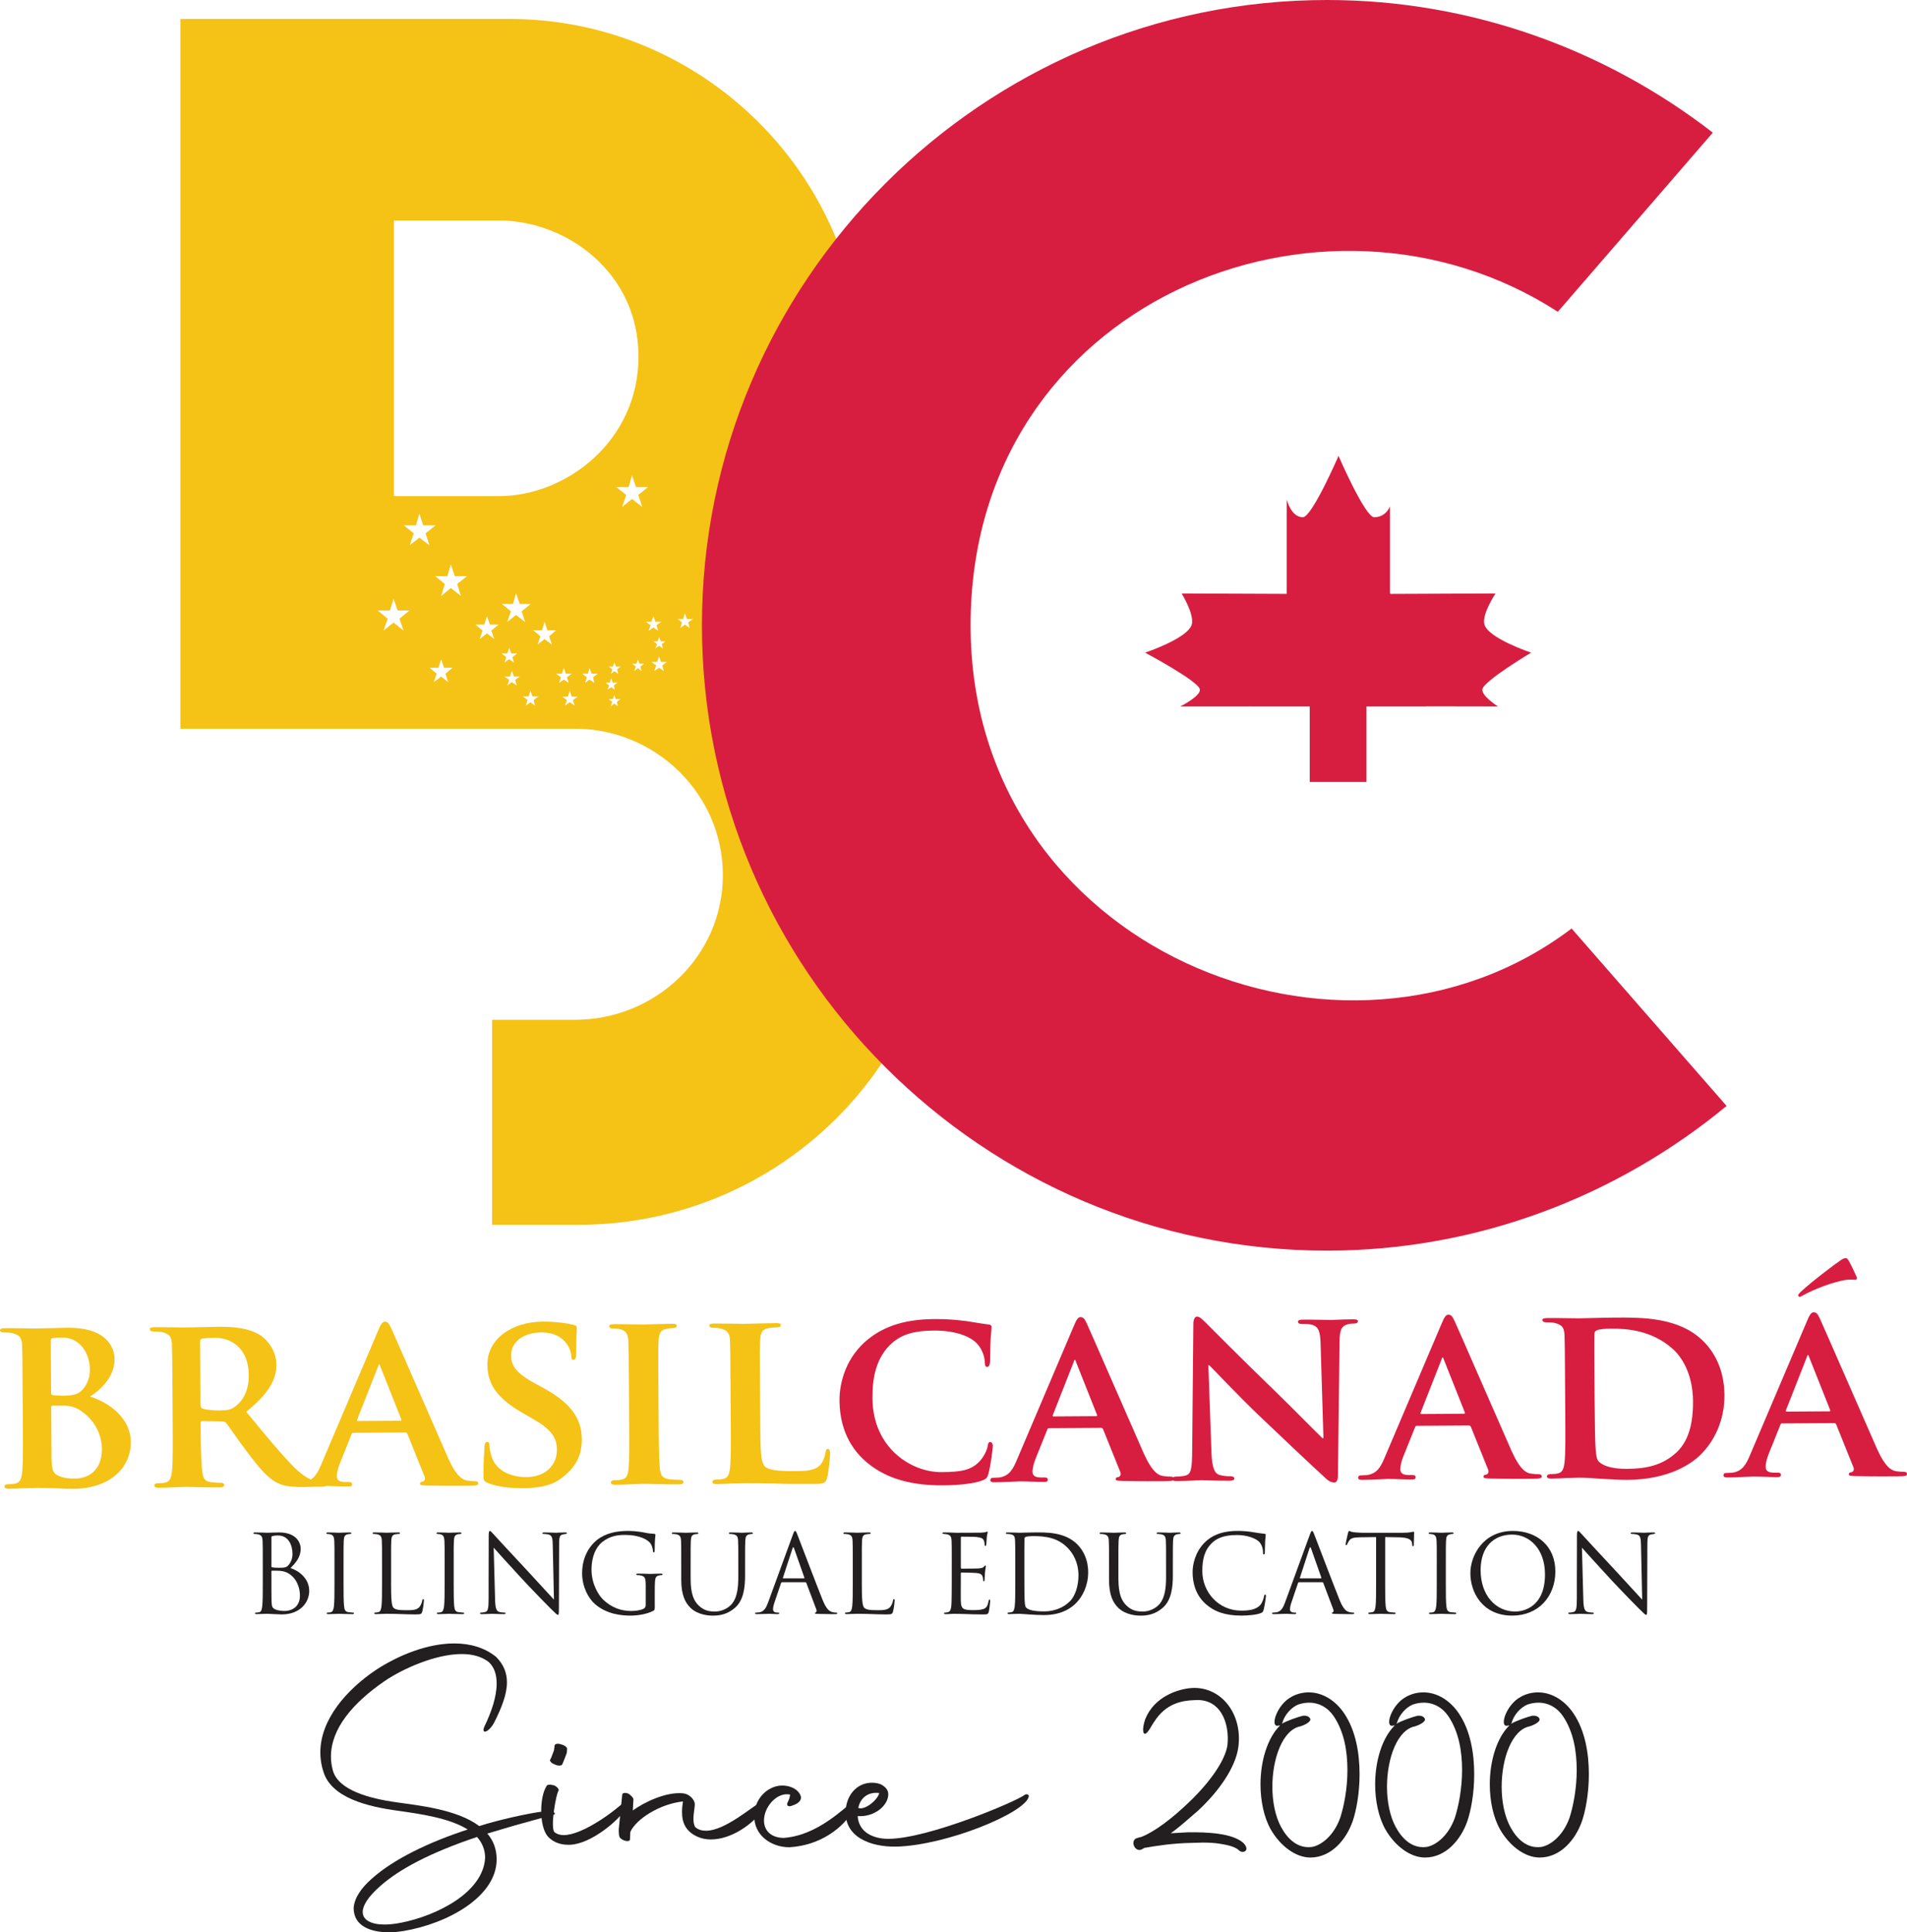 <svg xmlns="http://www.w3.org/2000/svg" id="Camada_2" data-name="Camada 2" viewBox="0 0 1758.55 1781.36"><defs><style>      .cls-1 {        fill: #231f20;      }      .cls-1, .cls-2, .cls-3 {        stroke-width: 0px;      }      .cls-2 {        fill: #f5c216;      }      .cls-3 {        fill: #d71e41;      }    </style></defs><g id="Layer_1" data-name="Layer 1"><g><g><g><g><path class="cls-2" d="M738.07,525.65c36.53-52.41,57.17-114.34,57.17-182.63,0-179.45-146.1-325.55-325.55-325.55H166.37v654.28h363.67c74.64,0,136.57,60.34,136.57,134.98s-61.93,133.4-136.57,133.4h-76.23v188.98h79.4c185.8,0,336.66-149.28,336.66-336.67,0-107.99-50.82-204.86-131.81-266.79ZM611.23,597.75l-3.46-2.4-3.46,2.4,1.61-3.86-3.34-2.64h3.88l1.32-4.14,1.61,4.14h4.11l-3.18,2.64.92,3.86ZM372.11,581.28l-9.18-7.33-9.18,7.33,3.72-10.92-9.18-7.59h11.29l3.35-10.75,3.73,10.75h10.91l-9.18,7.59,3.72,10.92ZM386.74,495.65l-8.92,7.04,3.72-11.03-9.18-7.32h11.17l3.2-10.76,3.57,10.76h11.32l-9.18,7.32,3.57,11.03-9.29-7.04ZM413.33,628.87l-6.53-5.18-6.78,5.18,2.67-7.82-6.54-5.46h8.12l2.53-7.86,2.67,7.86h7.86l-6.55,5.46,2.55,7.82ZM425.15,549.49l-9.44-7.45-8.91,7.45,3.45-11.05-8.91-7.3h11.18l3.19-10.9,3.71,10.9h11.18l-9.03,7.3,3.57,11.05ZM455.74,589.12l-6.63-5.2-6.8,5.2,2.66-7.84-6.51-5.45h8.09l2.55-7.86,2.64,7.86h8.12l-6.77,5.45,2.64,7.84ZM484.22,573.42l-8.38-6.51-8.1,6.51,3.43-9.86-8.35-6.78h10.23l2.8-9.97,3.46,9.97h10.12l-8.39,6.78,3.2,9.86ZM467.74,602.43l1.85-5.19,1.87,5.19h5.43l-4.37,3.45,1.46,4.89-4.4-3.05-4.4,3.05,1.72-4.89-4.37-3.45h5.19ZM476.62,631.95l-4.63-3.09-4.25,3.09,1.85-5.18-4.4-3.09h5.19l1.61-5.3,1.99,5.3h5.45l-4.4,3.09,1.59,5.18ZM493.4,650.51l-4.25-3.08-4.25,3.08,1.6-5.19-4.27-3.34h5.18l1.74-5.19,1.88,5.19h5.56l-4.51,3.34,1.32,5.19ZM502.16,589.12l-6.51,5.18,2.67-7.71-6.65-5.57h8.12l2.38-7.86,2.67,7.86h7.98l-6.41,5.57,2.57,7.71-6.81-5.18ZM512.81,621.04h5.31l1.87-5.19,1.73,5.19h5.46l-4.39,3.32,1.6,5.2-4.4-3.06-4.52,3.06,1.84-5.2-4.51-3.32ZM528.24,645.5l1.73,4.93-4.52-3.06-4.51,3.06,1.86-4.93-4.38-3.32h5.16l1.87-5.33,1.73,5.33h5.57l-4.51,3.32ZM548.17,629.56l-4.51-3.06-4.11,3.06,1.59-5.2-4.25-3.32h5.19l1.58-5.19,1.87,5.19h5.72l-4.4,3.32,1.32,5.2ZM460.16,457.36h-96.87v-254.09h96.87c61.93,0,128.63,47.64,128.63,125.46s-66.7,128.63-128.63,128.63ZM558.44,629.28h3.85l1.36-4.14,1.31,4.14h4.4l-3.34,2.67.94,3.83-3.31-2.25-3.46,2.25,1.57-3.83-3.32-2.67ZM569.88,651.22l-3.34-2.64-3.47,2.64,1.62-4.11-3.46-2.67h3.98l1.33-3.88,1.19,3.88h4.52l-3.46,2.67,1.08,4.11ZM569.09,617.06l1.05,4.26-3.6-2.67-3.18,2.67,1.33-4.26-3.46-2.55h3.98l1.33-3.84,1.47,3.84h4.25l-3.17,2.55ZM573.73,467.3l3.72-11.03-9.18-7.19h11.44l3.07-11.02,3.72,11.02h11.02l-8.91,7.19,3.61,11.03-9.44-7.3-9.06,7.3ZM591.55,618.64l-3.31-2.67-3.46,2.67,1.58-4.14-3.46-2.64h4l1.35-3.99,1.46,3.99h4.26l-3.46,2.64,1.06,4.14ZM595.42,573.15h5.31l1.84-5.19,1.74,5.19h5.6l-4.51,3.19,1.58,5.2-4.4-3.09-4.51,3.09,1.87-5.2-4.51-3.19ZM612.16,618.64l-4.39-3.05-4.52,3.05,1.89-5.2-4.4-3.2h5.19l1.85-5.19,1.73,5.19h5.6l-4.4,3.2,1.46,5.2ZM635.98,578.98l-4.4-3.16-4.25,3.16,1.57-5.3-4.1-3.04h5.19l1.58-5.2,1.87,5.2h5.72l-4.55,3.04,1.36,5.3Z"></path><path class="cls-3" d="M1436.56,287.44c-215.98-139.75-541.52-9.53-541.52,289.03s344.61,438.3,554.23,279.5l142.92,163.57c-100.04,82.58-228.68,133.4-368.42,133.4-317.62,0-576.47-258.85-576.47-576.46S906.15,0,1223.76,0c133.39,0,257.26,46.05,355.72,122.28l-142.93,165.16Z"></path></g><g><path class="cls-2" d="M20.85,1280.95c-.2-29.7-.23-35.23-.5-41.44-.5-6.68-2.36-8.73-8.82-10.53-1.61-.45-5.07-.66-8.06-.64-2.07.01-3.46-.67-3.47-2.05s1.6-1.85,4.59-1.87c10.59-.07,23.49.31,27.4.28,10.13-.07,23.48-.61,30.39-.66,36.61-.24,43.18,18.6,43.25,28.96.1,15.2-11.11,27.02-22.57,34.46,16.61,5.19,37.43,19.09,37.58,42.12.14,20.96-16.3,42.71-53.6,42.95-2.3.02-9.21-.17-16.12-.59-6.91-.18-14.05-.37-17.27-.35-2.3.02-6.68.28-11.51.31-4.83.26-9.9.52-14.04.55-2.53.02-3.92-.67-3.93-2.05,0-.92.68-2.08,3.21-2.1,2.99-.02,5.3-.26,7.13-.73,4.14-.95,5.26-4.64,5.92-10.4.87-8.3.76-23.72.65-41.68l-.23-34.54ZM47.12,1284c.01,1.61.7,1.84,1.4,2.07,1.84.45,4.84.66,9.45.63,6.68-.04,12.43-.77,15.86-3.56,5.27-4.18,9.14-11.35,9.08-20.78-.09-13.12-8.02-29.42-25.52-29.31-2.76.02-6.68.04-8.75.52-1.38.24-1.84,1.16-1.82,3.24l.31,47.2ZM47.5,1341.57c.08,12.89.8,16.8,7.27,19.29,5.31,2.04,9.92,2.24,14.52,2.21,10.82-.07,24.83-6.15,24.69-27.79-.06-8.98-4.08-24.38-19.34-34.64-4.16-2.97-9.71-5-17.53-4.95l-8.75.06c-.69,0-1.15.24-1.14,1.39l.29,44.44Z"></path><path class="cls-2" d="M159.01,1280.04c-.2-29.7-.23-35.23-.5-41.44-.5-6.68-2.36-8.73-8.82-10.53-1.61-.45-5.07-.66-8.06-.64-2.07.01-3.46-.67-3.47-2.05,0-1.38,1.6-1.85,4.59-1.87,10.59-.07,23.49.31,27.63.28,6.91-.05,25.33-.63,31.54-.67,12.89-.08,27.64.97,38.51,8.04,5.78,3.88,14.37,13.72,14.45,26.84.1,14.51-8.11,27.46-27.81,43.47,18.1,21.99,32.5,39.62,44.78,51.75,11.36,11.21,18.5,12.08,21.73,12.75,2.08.45,3.23.44,4.84.43,1.61-.01,2.54,1.14,2.54,2.06.01,1.61-1.37,2.08-3.9,2.1l-19.34.13c-11.28.07-16.82-1.04-22.13-3.77-8.78-4.32-16.44-13.48-27.82-28.6-8.13-10.54-16.73-23.61-19.29-26.58-1.16-1.14-2.31-1.37-3.69-1.36l-18.19-.34c-.92,0-1.61.47-1.6,1.62l.02,2.76c.12,18.19.45,33.39,1.43,41.67.73,5.75,1.67,9.43,7.9,10.31,3,.44,7.37.64,9.91.62,1.61-.01,2.54,1.14,2.55,2.06,0,1.38-1.6,2.08-4.13,2.1-11.74.08-28.56-.5-31.55-.48-3.91.03-16.8.8-24.86.86-2.53.02-3.92-.67-3.93-2.05,0-.92.68-2.08,3.21-2.1,2.99-.02,5.3-.26,7.13-.73,4.14-.95,5.26-4.64,5.92-10.4.87-8.3.76-23.72.65-41.68l-.23-34.54ZM184.9,1295.07c.01,2.08.48,2.76,1.86,3.44,4.38,1.36,10.37,1.78,15.44,1.74,8.06-.05,10.82-.76,14.25-3.32,6.19-4.42,13.04-12.98,12.93-29.1-.18-27.63-19.11-34.65-31.08-34.57-5.06.03-9.9.3-11.97.77-1.38.47-1.83,1.16-1.82,2.78l.38,58.25Z"></path><path class="cls-2" d="M326,1320.85c-1.15,0-1.38.24-1.83,1.4l-10.65,26.55c-2.04,4.85-2.93,9.69-2.91,11.99.02,3.46,1.88,5.51,8.09,5.47l2.99-.02c2.53-.02,3,.9,3.01,2.06.01,1.61-1.14,2.08-3.21,2.09-6.68.04-16.12-.59-22.57-.54-2.07.01-12.89.78-23.48.85-2.53.02-3.69-.44-3.7-2.05,0-1.15.68-2.08,2.29-2.09,1.84-.01,4.14-.25,5.98-.27,9.2-1.44,12.62-7.45,16.69-17.38l52.15-122.61c2.27-5.54,3.86-7.85,5.94-7.86,2.99-.02,3.93,1.81,6.03,6.17,4.91,10.79,39.27,89.78,52.36,119.4,7.95,17.68,13.72,20.17,17.41,20.84,3,.44,5.3.65,7.6.64,1.84-.01,2.77.67,2.78,2.06.01,1.61-1.14,2.08-8.74,2.13-7.14.05-21.87.14-38.92-.2-3.69-.21-5.99-.19-6-1.57,0-1.15.45-1.85,2.52-2.09,1.38-.24,2.75-2.09,1.81-4.39l-15.92-39.5c-.47-1.15-1.16-1.38-2.08-1.37l-47.66.31ZM369.22,1309.75c.92,0,1.15-.47.91-1.16l-19.43-48.92c-.23-.69-.47-1.84-.93-1.83-.69,0-.91,1.15-1.14,1.85l-19.25,48.94c-.46.92,0,1.38.7,1.37l39.14-.26Z"></path><path class="cls-2" d="M449.73,1367.01c-3.23-1.36-3.93-2.27-3.96-6.65-.07-10.59.77-22.8.98-26.03-.02-2.99.89-5.07,2.5-5.08,1.84-.01,2.08,1.83,2.09,3.21.02,2.53.74,6.67,1.91,10.12,4.47,14.48,19.7,19.21,32.36,19.13,17.5-.12,28.02-11.24,27.93-25.05-.06-8.52-2.18-17.03-20.21-27.5l-11.79-6.83c-24.04-13.89-31.95-26.96-32.07-44.23-.16-23.95,22.77-39.53,50.86-39.71,13.12-.09,23.5,1.69,28.8,3.03,1.84.45,2.77,1.13,2.78,2.52.02,2.53-.64,8.06-.54,23.49.03,4.15-.88,6.22-2.49,6.24-1.38,0-2.08-1.14-2.09-3.44-.01-1.84-.97-7.82-5.38-12.86-3.02-3.66-9.5-9.15-22.62-9.06-14.51.1-27.58,7.78-27.49,21.14.06,8.75,3.33,15.63,21.58,25.64l8.32,4.55c26.81,14.56,35.19,29.47,35.31,47.2.1,14.5-5.35,26.29-20.02,36.74-9.62,6.97-22.97,8.21-33.79,8.28-11.74.08-24.18-.99-32.96-4.85Z"></path><path class="cls-2" d="M579.94,1277.27c-.2-29.7-.23-35.23-.5-41.44-.5-6.68-2.59-8.96-6.97-10.32-2.31-.68-4.84-.89-7.37-.87-2.07.01-3.23-.44-3.24-2.28,0-1.15,1.6-1.62,4.83-1.64,7.6-.05,21.42.32,27.17.28,5.07-.03,18.19-.58,26.02-.63,2.53-.02,4.15.43,4.16,1.58.01,1.84-1.14,2.31-3.21,2.32-2.07.01-3.68.25-5.98.73-5.52.96-7.11,3.73-7.53,10.64-.42,6.22-.38,11.75-.19,41.45l.23,34.54c.12,18.88.23,34.54,1.2,42.82.72,5.29,2.13,8.28,8.12,9.16,2.77.44,7.37.64,10.37.62,2.3-.02,3.23,1.13,3.24,2.05,0,1.38-1.6,2.08-3.9,2.1-13.35.09-27.18-.51-32.7-.48-4.6.03-18.41.81-26.47.87-2.53.02-3.92-.67-3.93-2.05,0-.92.68-2.08,3.21-2.1,2.99-.02,5.3-.26,7.13-.73,4.14-.95,5.27-3.72,5.92-9.48.87-8.06.76-23.72.64-42.6l-.23-34.54Z"></path><path class="cls-2" d="M701.05,1311.02c.17,25.1.25,37.53,4.65,41.18,3.48,2.97,11.31,4.07,26.97,3.97,10.83-.07,18.65-.35,23.68-5.68,2.51-2.55,4.55-8.09,4.99-11.78.22-1.84.67-3,2.28-3.01,1.38,0,1.86,2.06,1.87,4.36.02,2.3-1.27,16.82-2.85,22.59-1.35,4.38-2.27,5.31-12.86,5.38-14.51.1-26.25-.06-36.39-.45-10.13-.16-18.65-.34-26.94-.28-2.3.02-6.68.28-11.51.31-4.83.26-9.9.52-14.05.55-2.53.02-3.92-.67-3.92-2.05,0-.92.67-2.08,3.21-2.1,2.99-.02,5.29-.26,7.13-.73,4.14-.95,5.26-4.64,5.92-10.4.87-8.3.76-23.72.65-41.68l-.23-34.54c-.2-29.7-.23-35.23-.5-41.44-.5-6.68-2.36-8.73-8.82-10.53-1.61-.45-4.15-.66-6.68-.65-2.3.02-3.46-.67-3.46-2.05s1.36-1.85,4.36-1.87c9.44-.06,22.34.31,27.86.28,4.84-.03,21.41-.6,29.24-.65,3-.02,4.38.43,4.39,1.82s-1.14,2.08-3.66,2.1c-2.3.02-5.53.26-7.83.74-5.52.96-7.11,3.73-7.53,10.64-.42,6.22-.39,11.75-.19,41.45l.23,34.54Z"></path><path class="cls-3" d="M799.86,1348.59c-20.15-16.68-25.59-38.75-25.71-57.63-.09-13.36,4.14-36.41,23.36-53.81,14.66-12.99,33.94-20.95,64.1-21.15,12.67-.08,20.27.79,29.49,1.88,7.61,1.1,14.29,2.44,20.29,3.09,2.3.22,3,1.13,3.01,2.28.01,1.61-.43,3.92-.85,10.83-.42,6.45-.35,17.28-.55,21.19-.21,2.76-.89,4.85-2.73,4.86-1.61.01-2.08-1.6-2.1-4.13-.27-6.21-2.85-13.11-7.95-18.14-6.95-6.63-20.57-11.38-39.22-11.26-17.73.12-28.99,3.41-38.15,11.3-14.88,13-18.44,31.9-18.32,51.01.31,46.51,36.37,68.38,63.54,68.2,17.96-.12,27.86-1.56,35.85-10.6,3.43-3.93,6.16-9.48,6.82-13.17.44-2.99.89-3.92,2.51-3.93,1.38,0,2.31,1.82,2.32,3.44.02,2.3-2.17,19.36-4.2,26.05-.9,3.46-1.82,4.39-5.26,5.79-8.04,3.28-23.46,4.53-36.58,4.62-27.63.18-51.15-5.42-69.67-20.73Z"></path><path class="cls-3" d="M967.52,1316.63c-1.15,0-1.38.24-1.83,1.4l-10.65,26.55c-2.04,4.85-2.93,9.69-2.91,11.99.02,3.46,1.88,5.51,8.09,5.47l3-.02c2.53-.02,3,.9,3,2.06.01,1.61-1.14,2.08-3.21,2.09-6.68.04-16.12-.59-22.57-.54-2.08.01-12.89.78-23.49.85-2.53.02-3.69-.44-3.7-2.05,0-1.15.68-2.08,2.29-2.09,1.84-.01,4.15-.25,5.98-.27,9.2-1.44,12.62-7.45,16.69-17.38l52.15-122.61c2.27-5.54,3.86-7.85,5.94-7.86,3-.02,3.93,1.81,6.03,6.17,4.91,10.79,39.28,89.77,52.37,119.4,7.95,17.68,13.72,20.17,17.41,20.84,2.99.44,5.3.65,7.6.64,1.84-.01,2.77.67,2.78,2.06.01,1.61-1.14,2.08-8.74,2.13-7.14.05-21.87.14-38.92-.2-3.68-.21-5.98-.19-5.99-1.57,0-1.15.44-1.85,2.52-2.09,1.38-.24,2.75-2.09,1.82-4.39l-15.92-39.5c-.47-1.15-1.16-1.38-2.08-1.37l-47.66.31ZM1010.74,1305.53c.92,0,1.15-.47.91-1.16l-19.43-48.92c-.23-.69-.47-1.84-.93-1.83-.69,0-.92,1.15-1.14,1.85l-19.25,48.94c-.45.92,0,1.38.7,1.37l39.14-.26Z"></path><path class="cls-3" d="M1117.11,1338.45c.56,15.19,3.12,19.78,7.05,21.14,3.46,1.13,7.37,1.33,10.6,1.31,2.3-.02,3.46.9,3.47,2.05.01,1.61-1.83,2.08-4.59,2.1-13.12.09-22.57-.54-26.25-.52-1.84.01-11.51.77-21.87.84-2.76.02-4.61-.2-4.62-2.04,0-1.15,1.37-2.09,3.21-2.1,2.76-.02,6.44-.27,9.2-.98,5.29-1.41,5.94-6.72,6.06-23.76l1.08-116.06c-.03-3.92,1.34-6.69,3.41-6.7,2.54-.02,5.32,2.96,8.79,6.39,2.55,2.51,33.15,33.4,62.81,61.99,13.91,13.49,41.02,40.95,44.04,43.69h.92s-2.64-87.03-2.64-87.03c-.31-11.97-2.17-15.41-7.02-17.22-3-1.13-7.84-1.1-10.6-1.08-2.53.02-3.23-.9-3.24-2.05-.01-1.61,2.06-1.86,5.05-1.88,10.59-.07,21.41.32,25.79.29,2.3-.02,9.9-.52,19.8-.59,2.76-.02,4.61.2,4.62,1.81,0,1.15-1.14,2.08-3.44,2.09-2.07.01-3.68.02-6.21.73-5.52,1.65-7.1,5.11-7.26,16.16l-1.49,123.43c.03,4.37-1.57,6.23-3.18,6.24-3.46.02-6.23-2.04-8.32-4.09-12.74-11.66-38.23-35.67-59.54-56.02-22.25-21.04-43.82-44.61-47.75-48.04h-.69s2.83,79.89,2.83,79.89Z"></path><path class="cls-3" d="M1306.7,1314.4c-1.15,0-1.38.24-1.83,1.4l-10.65,26.55c-2.04,4.85-2.93,9.69-2.91,11.99.02,3.46,1.88,5.51,8.09,5.47l3-.02c2.53-.02,3,.9,3,2.06.01,1.61-1.14,2.08-3.21,2.09-6.68.04-16.12-.59-22.57-.54-2.07.01-12.89.78-23.48.85-2.53.02-3.69-.44-3.7-2.05,0-1.15.68-2.08,2.29-2.09,1.84-.01,4.14-.25,5.98-.27,9.2-1.44,12.62-7.45,16.69-17.38l52.15-122.61c2.27-5.54,3.86-7.85,5.94-7.86,3-.02,3.93,1.81,6.03,6.17,4.91,10.79,39.27,89.78,52.37,119.4,7.94,17.68,13.72,20.17,17.41,20.84,3,.44,5.3.65,7.6.64,1.84-.01,2.77.67,2.78,2.06.01,1.61-1.14,2.08-8.74,2.13-7.14.05-21.87.14-38.92-.2-3.68-.21-5.99-.19-6-1.57,0-1.15.45-1.85,2.52-2.09,1.38-.24,2.75-2.09,1.81-4.39l-15.92-39.5c-.47-1.15-1.16-1.38-2.08-1.37l-47.66.31ZM1349.91,1303.3c.92,0,1.15-.47.91-1.16l-19.43-48.92c-.23-.69-.47-1.84-.93-1.83-.69,0-.91,1.15-1.14,1.85l-19.25,48.94c-.45.92,0,1.38.7,1.37l39.14-.26Z"></path><path class="cls-3" d="M1443.2,1271.6c-.2-29.7-.23-35.23-.5-41.44-.5-6.68-2.36-8.73-8.82-10.53-1.61-.45-5.07-.66-8.07-.64-2.07.01-3.46-.67-3.46-2.05s1.6-1.85,4.59-1.87c10.59-.07,23.49.31,29.25.27,6.21-.04,20.72-.6,32.92-.68,25.33-.17,59.41-.39,81.66,21.8,10.2,10.07,19.29,26.36,19.44,49.61.16,24.64-10.3,43.36-21.74,54.72-9.15,9.27-30.47,23.23-67.78,23.47-7.37.05-16.12-.59-24.19-.99-8.06-.64-15.43-1.05-20.5-1.02-2.3.02-6.68.28-11.51.31-4.83.26-9.9.52-14.04.55-2.54.02-3.92-.67-3.93-2.05,0-.92.68-2.08,3.21-2.1,3-.02,5.29-.26,7.13-.73,4.14-.95,5.26-4.64,5.92-10.4.87-8.3.76-23.72.65-41.68l-.23-34.54ZM1470.51,1293.07c.14,20.72.47,35.69.72,39.6.26,4.83.76,11.74,2.39,13.8,2.56,3.67,10.65,7.76,26.53,7.65,18.42-.12,31.98-3.43,44.12-13.64,13.05-10.91,17.08-28.43,16.95-48.7-.16-24.87-10.17-40.92-19.2-48.69-18.76-16.45-40.88-18.38-56.76-18.28-4.15.03-10.82.54-12.43,1.47-1.83.7-2.52,1.63-2.51,3.93-.19,6.68-.08,22.8.02,38.22l.16,24.64Z"></path><path class="cls-3" d="M1643.57,1312.19c-1.15,0-1.38.24-1.83,1.4l-10.65,26.55c-2.04,4.85-2.93,9.69-2.91,11.99.02,3.46,1.88,5.51,8.09,5.47l3-.02c2.53-.02,3,.9,3,2.06.01,1.61-1.14,2.08-3.21,2.09-6.68.04-16.12-.59-22.57-.54-2.07.01-12.89.78-23.48.85-2.53.02-3.69-.44-3.7-2.05,0-1.15.68-2.08,2.29-2.09,1.84-.01,4.14-.25,5.98-.27,9.2-1.44,12.62-7.45,16.69-17.38l52.15-122.61c2.27-5.54,3.86-7.85,5.94-7.86,3-.02,3.93,1.81,6.03,6.17,4.91,10.79,39.27,89.78,52.37,119.4,7.94,17.68,13.72,20.17,17.41,20.84,3,.44,5.3.65,7.6.64,1.84-.01,2.77.67,2.78,2.06.01,1.61-1.14,2.08-8.74,2.13-7.14.05-21.87.14-38.92-.2-3.68-.21-5.99-.19-6-1.57,0-1.15.45-1.85,2.52-2.09,1.38-.24,2.75-2.09,1.81-4.39l-15.92-39.5c-.47-1.15-1.16-1.38-2.08-1.37l-47.66.31ZM1686.79,1301.08c.92,0,1.15-.47.91-1.16l-19.43-48.92c-.23-.69-.47-1.84-.93-1.83-.69,0-.91,1.15-1.14,1.85l-19.25,48.94c-.45.92,0,1.38.7,1.37l39.14-.26ZM1711.76,1176.35c1.4,2.75.02,3.45-1.13,3.46s-3.23-.44-7.83.05c-12.65,1.69-30.79,9.18-39.28,13.84-1.83.94-3.44,1.87-3.9,1.87-.46,0-1.38-.45-1.39-1.37s.91-1.85,2.05-3c9.15-8.81,33.21-26.93,36.88-29.26,2.29-1.63,3.9-2.1,4.59-2.1,1.61-.01,2.08.68,3.24,2.74,1.86,3.21,3.97,7.57,6.77,13.77Z"></path></g><path class="cls-3" d="M1367,635.34c1.52-7.78,44.91-33.67,44.91-33.67,0,0-40.02-13.35-43.12-26.25-2.28-9.49,10.3-28.31,10.3-28.31l-96.87.42c0-.14.01-.28.02-.42h-.49v-80.27s-3.49,9.97-14.51,9.97c-8.47,0-32.91-56.55-32.91-56.55,0,0-24.45,56.55-32.91,56.55-11.02,0-14.86-16.37-14.86-16.37,0,0-.03,6.82-.05,16.85v69.82c0,.13,0,.26,0,.39l-96.86-.39s11.7,18.82,9.42,28.31c-3.1,12.9-43.12,26.25-43.12,26.25,0,0,48.95,26.02,50.48,33.79,1.26,6.12-18.06,15.82-18.06,15.82h63.36c.43-.04.86-.08,1.29-.12,0,.04.01.08.02.12h54.75v69.59h52.31v-69.59h54.75s.01-.08.02-.12c26.92.11,62.96.12,66.28.12h.25s-15.62-9.82-14.37-15.94Z"></path></g><g><path class="cls-1" d="M242.32,1441.6c0-15.54,0-18.33-.2-21.51-.2-3.39-1-4.98-4.28-5.68-.8-.2-2.49-.3-2.89-.3-.9,0-1.29-.2-1.29-.6,0-.6.5-.8,1.59-.8,4.48,0,10.76.3,11.25.3,2.39,0,6.27-.3,10.86-.3,16.33,0,19.92,9.96,19.92,14.94,0,8.17-4.68,13.05-9.36,17.93,7.37,2.29,17.23,9.36,17.23,21.01,0,10.66-8.37,21.71-25.4,21.71-1.09,0-4.28-.2-7.17-.3-2.89-.2-5.68-.3-6.08-.3-3.19,0-6.27.3-9.76.3-1.1,0-1.59-.2-1.59-.7,0-.3.2-.7,1.49-.7.8,0,1.49-.1,2.39-.3,1.99-.4,2.39-2.69,2.79-5.58.5-4.18.5-12.05.5-21.61v-17.53ZM250.29,1443.79c0,.7.2.9.7,1.1.6.1,2.39.4,6.08.4,5.58,0,6.97-.2,9.06-2.59,2.09-2.39,3.59-5.98,3.59-10.06,0-8.27-3.68-17.13-13.45-17.13-1.1,0-3.19.1-4.78.5-.9.2-1.2.5-1.2,1.1v26.69ZM250.29,1454.34c0,7.67,0,20.02.1,21.51.3,4.88.3,6.27,3.39,7.77,2.69,1.29,6.97,1.49,8.76,1.49,5.38,0,14.04-2.89,14.04-14.14,0-5.98-1.99-14.64-9.66-19.92-3.39-2.29-5.88-2.59-8.27-2.89-1.29-.2-6.27-.2-7.77-.2-.4,0-.6.2-.6.7v5.68Z"></path><path class="cls-1" d="M308.45,1441.6c0-15.54,0-18.33-.2-21.51-.2-3.39-1.2-5.08-3.39-5.58-1.1-.3-2.39-.4-3.09-.4-.4,0-.8-.2-.8-.6,0-.6.5-.8,1.59-.8,3.29,0,9.56.3,10.06.3s6.77-.3,9.76-.3c1.1,0,1.59.2,1.59.8,0,.4-.4.6-.8.6-.7,0-1.29.1-2.49.3-2.69.5-3.49,2.19-3.68,5.68-.2,3.19-.2,5.98-.2,21.51v17.53c0,9.56,0,17.43.5,21.61.3,2.89.9,5.08,3.88,5.48,1.39.2,3.49.4,4.08.4.9,0,1.19.3,1.19.6,0,.5-.4.8-1.49.8-5.48,0-11.85-.3-12.35-.3s-6.77.3-9.76.3c-1.1,0-1.59-.2-1.59-.8,0-.3.2-.6,1.1-.6.6,0,1.69-.1,2.59-.3,1.99-.4,2.59-2.69,2.99-5.58.5-4.18.5-12.05.5-21.61v-17.53Z"></path><path class="cls-1" d="M360.63,1459.32c0,14.64.4,21.01,2.19,22.81,1.59,1.59,4.18,2.29,11.95,2.29,5.28,0,9.66-.1,12.05-2.99,1.29-1.59,2.29-4.08,2.59-5.98.1-.8.3-1.29.9-1.29.5,0,.6.4.6,1.49s-.7,7.07-1.49,9.96c-.7,2.29-1,2.69-6.27,2.69-8.56,0-17.03-.6-26.69-.6-3.09,0-6.08.3-9.76.3-1.1,0-1.59-.2-1.59-.8,0-.3.2-.6.8-.6.9,0,2.09-.2,2.99-.4,1.99-.4,2.49-2.59,2.89-5.48.5-4.18.5-12.05.5-21.61v-17.53c0-15.54,0-18.33-.2-21.51-.2-3.39-1-4.98-4.28-5.68-.8-.2-2.49-.3-3.39-.3-.4,0-.8-.2-.8-.6,0-.6.5-.8,1.59-.8,4.48,0,10.76.3,11.25.3s7.77-.3,10.76-.3c1.1,0,1.59.2,1.59.8,0,.4-.4.6-.8.6-.7,0-2.09.1-3.29.3-2.89.5-3.68,2.19-3.88,5.68-.2,3.19-.2,5.98-.2,21.51v17.73Z"></path><path class="cls-1" d="M410.02,1441.6c0-15.54,0-18.33-.2-21.51-.2-3.39-1.2-5.08-3.39-5.58-1.1-.3-2.39-.4-3.09-.4-.4,0-.8-.2-.8-.6,0-.6.5-.8,1.59-.8,3.29,0,9.56.3,10.06.3s6.77-.3,9.76-.3c1.1,0,1.59.2,1.59.8,0,.4-.4.6-.8.6-.7,0-1.29.1-2.49.3-2.69.5-3.49,2.19-3.68,5.68-.2,3.19-.2,5.98-.2,21.51v17.53c0,9.56,0,17.43.5,21.61.3,2.89.9,5.08,3.88,5.48,1.39.2,3.49.4,4.08.4.9,0,1.19.3,1.19.6,0,.5-.4.8-1.49.8-5.48,0-11.85-.3-12.35-.3s-6.77.3-9.76.3c-1.1,0-1.59-.2-1.59-.8,0-.3.2-.6,1.1-.6.6,0,1.69-.1,2.59-.3,1.99-.4,2.59-2.69,2.99-5.58.5-4.18.5-12.05.5-21.61v-17.53Z"></path><path class="cls-1" d="M450.56,1458.63c0-35.95.2-23.01.1-42.33,0-3.88.3-4.98,1.1-4.98s2.49,2.19,3.49,3.19c1.49,1.69,16.33,17.73,31.67,34.16,9.86,10.56,20.72,22.71,23.9,25.99l-1.1-50.59c-.1-6.47-.8-8.67-3.88-9.46-1.79-.4-3.39-.5-4.28-.5-1.1,0-1.39-.3-1.39-.7,0-.6.8-.7,1.99-.7,4.48,0,9.26.3,10.36.3s4.38-.3,8.47-.3c1.1,0,1.79.1,1.79.7,0,.4-.4.6-1.09.7-.8.1-1.39.2-2.59.4-2.79.6-3.49,2.09-3.49,8.96l-.2,58.16c0,6.57-.2,7.07-.9,7.07-.8,0-1.99-1.1-7.27-6.37-1.1-1-15.44-15.64-25.99-26.99-11.55-12.45-22.81-25-25.99-28.58l1.29,47.71c.2,8.17,1.2,10.76,3.88,11.55,1.89.5,4.08.6,4.98.6.5,0,.8.2.8.6,0,.6-.6.8-1.79.8-5.68,0-9.66-.3-10.56-.3s-5.08.3-9.56.3c-1,0-1.59-.1-1.59-.8,0-.4.3-.6.8-.6.8,0,2.59-.1,4.08-.6,2.49-.7,2.99-3.58,2.99-12.65v-14.74Z"></path><path class="cls-1" d="M603.82,1479.54c0,4.48-.1,4.68-1.29,5.38-6.37,3.39-15.34,4.48-21.11,4.48-7.57,0-21.71-1-32.77-10.66-6.08-5.28-11.85-15.93-11.85-28.38,0-15.94,7.77-27.19,16.63-32.77,8.96-5.58,18.82-6.27,26.49-6.27,6.27,0,13.35,1.29,15.24,1.69,2.09.5,5.58.9,8.07,1,1,.1,1.19.5,1.19.9,0,1.39-.7,4.18-.7,14.14,0,1.59-.2,2.09-.9,2.09-.5,0-.6-.6-.7-1.49-.1-1.39-.6-4.18-2.09-6.57-2.49-3.78-10.56-8.07-23.4-8.07-6.27,0-13.74.6-21.31,6.57-5.78,4.58-9.86,13.64-9.86,25.3,0,14.04,7.07,24.2,10.56,27.59,7.87,7.67,16.93,10.66,26.09,10.66,3.58,0,8.76-.6,11.35-2.09,1.29-.7,1.99-1.79,1.99-3.49v-16.93c0-8.07-.5-9.16-4.48-10.26-.8-.2-2.49-.3-3.39-.3-.4,0-.8-.2-.8-.6,0-.6.5-.8,1.59-.8,4.48,0,10.76.3,11.25.3s6.77-.3,9.76-.3c1.09,0,1.59.2,1.59.8,0,.4-.4.6-.8.6-.7,0-1.29.1-2.49.3-2.69.5-3.49,2.19-3.69,5.68-.2,3.19-.2,6.17-.2,10.36v11.15Z"></path><path class="cls-1" d="M636.88,1455.54c0,14.34,3.19,20.52,7.47,24.6,4.88,4.58,9.36,5.48,15.04,5.48,6.08,0,12.05-2.89,15.64-7.17,4.58-5.68,5.78-14.14,5.78-24.4v-12.45c0-15.54,0-18.33-.2-21.51-.2-3.39-1-4.98-4.28-5.68-.8-.2-2.49-.3-3.39-.3-.4,0-.8-.2-.8-.6,0-.6.5-.8,1.59-.8,4.48,0,9.96.3,10.56.3.7,0,5.38-.3,8.37-.3,1.1,0,1.59.2,1.59.8,0,.4-.4.6-.8.6-.7,0-1.29.1-2.49.3-2.69.6-3.49,2.19-3.68,5.68-.2,3.19-.2,5.98-.2,21.51v10.66c0,10.76-1.2,22.71-9.16,29.78-7.17,6.37-14.64,7.37-20.52,7.37-3.39,0-13.45-.4-20.52-7.07-4.88-4.68-8.67-11.65-8.67-26.19v-14.54c0-15.54,0-18.33-.2-21.51-.2-3.39-1-4.98-4.28-5.68-.8-.2-2.49-.3-3.39-.3-.4,0-.8-.2-.8-.6,0-.6.5-.8,1.59-.8,4.48,0,10.56.3,11.45.3s6.87-.3,9.86-.3c1.1,0,1.59.2,1.59.8,0,.4-.4.6-.8.6-.7,0-1.29.1-2.49.3-2.69.4-3.49,2.19-3.68,5.68-.2,3.19-.2,5.98-.2,21.51v13.94Z"></path><path class="cls-1" d="M721.23,1458.63c-.5,0-.8.3-1,.8l-5.98,17.63c-.9,2.49-1.39,4.88-1.39,6.67,0,1.99,1.89,2.89,3.58,2.89h.9c1,0,1.29.2,1.29.6,0,.6-.9.8-1.79.8-2.39,0-6.37-.3-7.47-.3s-6.57.3-11.25.3c-1.29,0-1.89-.2-1.89-.8,0-.4.5-.6,1.39-.6.7,0,1.59-.1,2.39-.2,4.58-.6,6.57-4.38,8.37-9.36l22.61-61.85c1.2-3.29,1.59-3.88,2.19-3.88s1,.5,2.19,3.58c1.49,3.79,17.13,44.92,23.21,60.06,3.58,8.86,6.47,10.46,8.56,11.05,1.49.5,3.09.6,3.88.6.6,0,1.1.1,1.1.6,0,.6-.9.8-1.99.8-1.49,0-8.76,0-15.64-.2-1.89-.1-2.99-.1-2.99-.7,0-.4.3-.6.7-.7.6-.2,1.19-1.1.6-2.69l-9.26-24.5c-.2-.4-.4-.6-.9-.6h-21.41ZM741.35,1455.04c.5,0,.5-.3.4-.7l-9.46-26.89c-.5-1.49-1-1.49-1.49,0l-8.76,26.89c-.2.5,0,.7.3.7h19.02Z"></path><path class="cls-1" d="M794.73,1459.32c0,14.64.4,21.01,2.19,22.81,1.59,1.59,4.18,2.29,11.95,2.29,5.28,0,9.66-.1,12.05-2.99,1.29-1.59,2.29-4.08,2.59-5.98.1-.8.3-1.29.9-1.29.5,0,.6.4.6,1.49s-.7,7.07-1.49,9.96c-.7,2.29-1,2.69-6.27,2.69-8.56,0-17.03-.6-26.69-.6-3.09,0-6.08.3-9.76.3-1.1,0-1.59-.2-1.59-.8,0-.3.2-.6.8-.6.9,0,2.09-.2,2.99-.4,1.99-.4,2.49-2.59,2.89-5.48.5-4.18.5-12.05.5-21.61v-17.53c0-15.54,0-18.33-.2-21.51-.2-3.39-1-4.98-4.28-5.68-.8-.2-2.49-.3-3.39-.3-.4,0-.8-.2-.8-.6,0-.6.5-.8,1.59-.8,4.48,0,10.76.3,11.25.3s7.77-.3,10.76-.3c1.1,0,1.59.2,1.59.8,0,.4-.4.6-.8.6-.7,0-2.09.1-3.29.3-2.89.5-3.68,2.19-3.88,5.68-.2,3.19-.2,5.98-.2,21.51v17.73Z"></path><path class="cls-1" d="M877.68,1441.6c0-15.54,0-18.33-.2-21.51-.2-3.39-1-4.98-4.28-5.68-.7-.2-1.99-.2-2.89-.3-.7-.1-1.29-.2-1.29-.6,0-.6.5-.8,1.59-.8,2.29,0,4.98,0,11.25.3.7,0,20.52,0,22.81-.1,2.19-.1,3.98-.3,4.58-.6s.8-.4,1.1-.4.4.4.4.9c0,.7-.6,1.89-.8,4.68-.1,1.49-.2,3.39-.4,5.98-.1,1-.4,1.69-.8,1.69-.6,0-.8-.5-.8-1.29,0-1.29-.2-2.49-.5-3.29-.7-2.29-2.79-3.29-7.17-3.69-1.69-.2-12.55-.3-13.64-.3-.4,0-.6.3-.6,1v27.49c0,.7.1,1,.6,1,1.29,0,13.54,0,15.83-.2,2.69-.2,3.98-.5,4.98-1.69.5-.6.8-1,1.19-1,.3,0,.5.2.5.8s-.5,2.29-.8,5.58c-.3,3.09-.3,5.38-.4,6.77-.1,1-.3,1.49-.7,1.49-.6,0-.7-.8-.7-1.59,0-.9-.1-1.89-.4-2.79-.4-1.49-1.59-2.89-5.18-3.29-2.69-.3-12.55-.5-14.24-.5-.5,0-.7.3-.7.7v8.76c0,3.39-.1,14.94,0,17.03.2,4.08.8,6.27,3.29,7.27,1.69.7,4.38.9,8.27.9,2.99,0,6.27-.1,8.96-.9,3.19-1,4.28-3.09,5.08-7.37.2-1.1.4-1.49.9-1.49.6,0,.6.8.6,1.49,0,.8-.8,7.57-1.29,9.66-.7,2.59-1.49,2.59-5.38,2.59-7.37,0-10.66-.2-14.54-.3-3.98-.1-8.57-.3-12.45-.3-2.39,0-4.78.4-7.37.3-1.1,0-1.59-.2-1.59-.8,0-.3.5-.5,1.1-.6,1-.1,1.59-.1,2.29-.3,2.09-.5,3.39-1.89,3.58-9.36.1-3.88.2-8.96.2-17.83v-17.53Z"></path><path class="cls-1" d="M936.24,1441.6c0-15.54,0-18.33-.2-21.51-.2-3.39-.7-4.98-3.98-5.68-.8-.2-2.49-.3-3.39-.3-.7,0-1.09-.2-1.09-.6,0-.6.5-.8,1.59-.8,4.48,0,10.76.3,11.25.3,1.19,0,7.47-.3,13.44-.3,9.86,0,28.09-.9,39.94,11.35,4.98,5.18,9.66,13.45,9.66,25.3,0,12.55-5.18,22.21-10.76,28.09-4.28,4.48-13.25,11.45-30.18,11.45-4.28,0-9.56-.3-13.84-.6-4.38-.3-7.77-.6-8.27-.6-.2,0-1.89,0-3.98.1-1.99,0-4.28.2-5.78.2-1.1,0-1.59-.2-1.59-.8,0-.3.2-.6,1-.6,1.1-.1,1.89-.2,2.79-.4,1.99-.4,2.49-2.59,2.89-5.48.5-4.18.5-12.05.5-21.61v-17.53ZM944.61,1452.35c0,10.56.1,19.72.2,21.61.1,2.49.3,6.47,1.1,7.57,1.29,1.89,5.18,3.98,16.93,3.98,9.26,0,17.83-3.39,23.7-9.26,5.18-5.08,7.97-14.64,7.97-23.8,0-12.65-5.48-20.82-9.56-25.1-9.36-9.86-20.72-11.25-32.57-11.25-1.99,0-5.68.3-6.47.7-.9.4-1.2.9-1.2,1.99-.1,3.39-.1,13.54-.1,21.21v12.35Z"></path><path class="cls-1" d="M1031.35,1455.54c0,14.34,3.19,20.52,7.47,24.6,4.88,4.58,9.36,5.48,15.04,5.48,6.08,0,12.05-2.89,15.64-7.17,4.58-5.68,5.78-14.14,5.78-24.4v-12.45c0-15.54,0-18.33-.2-21.51-.2-3.39-1-4.98-4.28-5.68-.8-.2-2.49-.3-3.39-.3-.4,0-.8-.2-.8-.6,0-.6.5-.8,1.59-.8,4.48,0,9.96.3,10.56.3.7,0,5.38-.3,8.37-.3,1.1,0,1.59.2,1.59.8,0,.4-.4.6-.8.6-.7,0-1.29.1-2.49.3-2.69.6-3.49,2.19-3.68,5.68-.2,3.19-.2,5.98-.2,21.51v10.66c0,10.76-1.2,22.71-9.16,29.78-7.17,6.37-14.64,7.37-20.52,7.37-3.39,0-13.45-.4-20.52-7.07-4.88-4.68-8.67-11.65-8.67-26.19v-14.54c0-15.54,0-18.33-.2-21.51-.2-3.39-1-4.98-4.28-5.68-.8-.2-2.49-.3-3.39-.3-.4,0-.8-.2-.8-.6,0-.6.5-.8,1.59-.8,4.48,0,10.56.3,11.45.3s6.87-.3,9.86-.3c1.1,0,1.59.2,1.59.8,0,.4-.4.6-.8.6-.7,0-1.29.1-2.49.3-2.69.4-3.49,2.19-3.68,5.68-.2,3.19-.2,5.98-.2,21.51v13.94Z"></path><path class="cls-1" d="M1111.81,1478.64c-9.66-8.66-12.05-20.02-12.05-29.48,0-6.67,2.29-18.33,11.15-27.19,5.98-5.98,15.04-10.66,30.38-10.66,3.98,0,9.56.3,14.44,1.2,3.79.7,6.87,1,10.56,1.49.7.1.9.5.9,1.09,0,.8-.3,1.99-.5,5.58-.2,3.29-.2,8.76-.3,10.26s-.3,2.09-.9,2.09c-.7,0-.8-.7-.8-2.09,0-3.88-1.59-7.97-4.18-10.16-3.49-2.99-11.15-5.68-19.92-5.68-13.25,0-19.42,3.88-22.91,7.27-7.27,6.97-8.96,15.84-8.96,25.99,0,19.02,14.64,36.45,35.95,36.45,7.47,0,13.35-.9,17.33-4.98,2.09-2.19,3.39-6.57,3.69-8.37.2-1.1.4-1.49,1-1.49.5,0,.7.7.7,1.49,0,.7-1.19,9.36-2.19,12.75-.6,1.89-.8,2.09-2.59,2.89-3.98,1.59-11.55,2.29-17.93,2.29-14.94,0-25-3.69-32.87-10.76Z"></path><path class="cls-1" d="M1197.95,1458.63c-.5,0-.8.3-1,.8l-5.98,17.63c-.9,2.49-1.39,4.88-1.39,6.67,0,1.99,1.89,2.89,3.58,2.89h.9c1,0,1.29.2,1.29.6,0,.6-.9.8-1.79.8-2.39,0-6.37-.3-7.47-.3s-6.57.3-11.25.3c-1.29,0-1.89-.2-1.89-.8,0-.4.5-.6,1.39-.6.7,0,1.59-.1,2.39-.2,4.58-.6,6.57-4.38,8.37-9.36l22.61-61.85c1.2-3.29,1.59-3.88,2.19-3.88s1,.5,2.19,3.58c1.49,3.79,17.13,44.92,23.21,60.06,3.58,8.86,6.47,10.46,8.56,11.05,1.49.5,3.09.6,3.88.6.6,0,1.1.1,1.1.6,0,.6-.9.8-1.99.8-1.49,0-8.76,0-15.64-.2-1.89-.1-2.99-.1-2.99-.7,0-.4.3-.6.7-.7.6-.2,1.19-1.1.6-2.69l-9.26-24.5c-.2-.4-.4-.6-.9-.6h-21.41ZM1218.07,1455.04c.5,0,.5-.3.4-.7l-9.46-26.89c-.5-1.49-1-1.49-1.49,0l-8.76,26.89c-.2.5,0,.7.3.7h19.02Z"></path><path class="cls-1" d="M1277.33,1459.12c0,9.56,0,17.43.5,21.61.3,2.89.9,5.08,3.88,5.48,1.39.2,3.59.4,4.48.4.6,0,.8.3.8.6,0,.5-.5.8-1.59.8-5.48,0-11.75-.3-12.25-.3s-6.77.3-9.76.3c-1.1,0-1.59-.2-1.59-.8,0-.3.2-.6.8-.6.9,0,2.09-.2,2.99-.4,1.99-.4,2.49-2.59,2.89-5.48.5-4.18.5-12.05.5-21.61v-42.13c-4.88.1-9.86.1-14.74.2-6.18.1-8.57.8-10.16,3.19-1.1,1.69-1.39,2.39-1.69,3.09-.3.8-.6,1-1,1-.3,0-.5-.3-.5-.9,0-1,1.99-9.56,2.19-10.36.2-.6.6-1.89,1-1.89.7,0,1.69,1,4.38,1.2,2.89.3,6.67.5,7.87.5h37.35c3.19,0,5.48-.2,7.07-.5,1.49-.2,2.39-.5,2.79-.5.5,0,.5.6.5,1.2,0,2.99-.3,9.86-.3,10.96,0,.9-.3,1.29-.7,1.29-.5,0-.7-.3-.8-1.69,0-.4-.1-.7-.1-1.1-.3-2.99-2.69-5.28-12.25-5.48-4.18-.1-8.37-.1-12.55-.2v42.13Z"></path><path class="cls-1" d="M1324.93,1441.6c0-15.54,0-18.33-.2-21.51-.2-3.39-1.2-5.08-3.39-5.58-1.1-.3-2.39-.4-3.09-.4-.4,0-.8-.2-.8-.6,0-.6.5-.8,1.59-.8,3.29,0,9.56.3,10.06.3s6.77-.3,9.76-.3c1.1,0,1.59.2,1.59.8,0,.4-.4.6-.8.6-.7,0-1.29.1-2.49.3-2.69.5-3.49,2.19-3.68,5.68-.2,3.19-.2,5.98-.2,21.51v17.53c0,9.56,0,17.43.5,21.61.3,2.89.9,5.08,3.88,5.48,1.39.2,3.49.4,4.08.4.9,0,1.19.3,1.19.6,0,.5-.4.8-1.49.8-5.48,0-11.85-.3-12.35-.3s-6.77.3-9.76.3c-1.1,0-1.59-.2-1.59-.8,0-.3.2-.6,1.1-.6.6,0,1.69-.1,2.59-.3,1.99-.4,2.59-2.69,2.99-5.58.5-4.18.5-12.05.5-21.61v-17.53Z"></path><path class="cls-1" d="M1355.9,1450.26c0-16.13,11.75-38.94,39.24-38.94,22.41,0,39.14,14.14,39.14,37.35s-15.74,40.73-39.74,40.73c-27.29,0-38.64-21.21-38.64-39.14ZM1424.72,1451.46c0-23.9-14.54-36.75-30.28-36.75-16.63,0-29.08,10.96-29.08,32.77,0,23.21,13.94,38.14,31.87,38.14,8.96,0,27.49-5.18,27.49-34.16Z"></path><path class="cls-1" d="M1454.09,1458.63c0-35.95.2-23.01.1-42.33,0-3.88.3-4.98,1.1-4.98s2.49,2.19,3.49,3.19c1.49,1.69,16.33,17.73,31.67,34.16,9.86,10.56,20.72,22.71,23.9,25.99l-1.1-50.59c-.1-6.47-.8-8.67-3.88-9.46-1.79-.4-3.39-.5-4.28-.5-1.1,0-1.39-.3-1.39-.7,0-.6.8-.7,1.99-.7,4.48,0,9.26.3,10.36.3s4.38-.3,8.47-.3c1.1,0,1.79.1,1.79.7,0,.4-.4.6-1.09.7-.8.1-1.39.2-2.59.4-2.79.6-3.49,2.09-3.49,8.96l-.2,58.16c0,6.57-.2,7.07-.9,7.07-.8,0-1.99-1.1-7.27-6.37-1.1-1-15.44-15.64-25.99-26.99-11.55-12.45-22.81-25-25.99-28.58l1.29,47.71c.2,8.17,1.2,10.76,3.88,11.55,1.89.5,4.08.6,4.98.6.5,0,.8.2.8.6,0,.6-.6.8-1.79.8-5.68,0-9.66-.3-10.56-.3s-5.08.3-9.56.3c-1,0-1.59-.1-1.59-.8,0-.4.3-.6.8-.6.8,0,2.59-.1,4.08-.6,2.49-.7,2.99-3.58,2.99-12.65v-14.74Z"></path></g></g><g><path class="cls-1" d="M441.9,1683.4c10.05-3.16,20.11-5.75,30.16-8.04,26.72-6.03,36.2-6.61,38.78-4.6,1.44,1.44,1.15,1.72-.86,2.3l-35.33,9.77-25.28,7.47c5.46,6.32,8.62,14.08,8.62,23.84,0,34.19-44.82,59.18-86.18,66.07-4.02.57-8.33,1.15-12.93,1.15-16.09,0-32.75-5.17-32.75-22.41.57-8.91,6.61-18.1,16.38-26.72,20.68-18.67,53.72-34.19,88.77-45.68-16.95-10.63-43.95-14.36-64.06-17.24-27.87-3.73-61.48-11.78-68.95-35.91-2.01-6.03-2.87-12.07-2.87-17.81,0-30.45,24.13-57.74,50.85-75.84,21.83-14.36,48.55-24.71,72.68-24.71,14.36,0,27.87,3.73,38.5,12.35,7.18,7.18,10.05,14.94,10.05,23.56,0,10.92-4.88,23.27-11.49,36.48-4.88,9.48-12.35,12.07-9.48,4.6,6.61-13.5,11.49-27.87,11.49-39.93,0-8.04-2.01-14.94-7.18-19.82-6.61-5.17-15.23-7.47-24.99-7.47-24.42,0-54.87,13.79-71.24,24.99-29.3,20.11-49.41,43.95-49.41,69.52,0,4.31.58,8.33,1.72,12.64,4.88,18.39,33.9,26.14,59.18,29.59,19.53,2.87,55.16,6.32,75.84,21.83ZM439.89,1693.45c-43.67,14.65-71.82,29.88-89.06,45.1-11.49,10.05-16.37,18.1-16.37,24.13,0,7.47,8.04,11.49,20.11,11.49,4.6,0,9.77-.57,15.51-1.72,32.17-6.32,75.55-27.58,77.28-59.75,0-7.76-2.87-14.08-7.47-19.25Z"></path><path class="cls-1" d="M499.07,1669.32c0-8.91,1.72-17.81,4.88-22.69.29-1.44,3.16-1.72,6.61-.86,3.16,1.15,4.88,3.45,4.6,4.88-2.3,2.3-8.04,34.76-3.73,38.5,2.3,1.72,5.17,2.59,8.33,2.59,17.81,0,48.26-22.98,56.88-31.6,1.15-1.15,4.02.57.57,6.89-5.46,10.05-31.6,32.75-51.42,33.61-7.18.29-14.94-1.44-20.4-7.47-4.31-4.6-6.32-14.36-6.32-23.84ZM507.69,1621.63c.57-.86,2.58-6.61,3.16-8.04l.57-4.31c0-1.72,3.16-2.3,6.03-1.15,3.74.86,6.03,3.16,5.46,4.6,0,1.15,0,3.16-.86,4.88-.57,1.44-2.87,7.76-3.73,9.19-.86,1.15-4.31,1.15-6.89-.29-3.45-1.15-5.17-3.74-3.73-4.88Z"></path><path class="cls-1" d="M570.89,1683.4l2.87-28.73c0-2.01,2.87-2.3,5.75-1.15,2.3,1.44,4.88,4.02,4.6,5.75l-.57,9.77c9.77-7.18,30.45-17.52,46.54-15.8,5.46.57,10.63,5.75,10.63,10.05,0,4.88-3.16,15.8.57,21.26,2.87,2.3,6.03,3.16,9.77,3.16,17.81,0,42.8-22.69,52-27.29,1.15-.58,2.3,5.75-2.01,11.2-6.89,8.91-25.57,24.13-45.68,24.13-8.33,0-17.52-3.45-22.7-10.92-2.87-4.31-3.73-9.19-3.73-14.36,0-3.16.29-6.32.86-9.77-21.26,2.3-43.09,16.09-48.55,28.15l-.29,6.61c.29,3.73-9.77,1.15-10.05-3.45-.29-2.3-.57-5.17,0-8.62Z"></path><path class="cls-1" d="M722.86,1694.31c23.84-1.72,44.53-16.95,61.76-32.17,1.72-1.15,3.73,3.73,1.72,7.47-4.6,8.62-23.56,31.31-58.6,33.32-16.66,0-33.04-11.2-32.18-29.88.29-8.04,3.74-15.8,10.34-21.26,4.02-3.16,9.19-5.75,15.51-5.75,3.16,0,6.89.58,10.63,2.59s6.32,5.46,6.61,8.33c0,4.88-6.03,6.89-8.62,7.76-2.87,1.15-5.46,0-3.45-3.73.57-1.15,1.72-3.45,2.01-6.61-10.63-2.3-21.26,8.33-23.56,19.25-2.59,12.35,4.88,20.68,17.81,20.68Z"></path><path class="cls-1" d="M780.02,1667.02c1.72-14.36,11.78-23.56,23.84-23.56,2.87,0,5.46.29,8.33,1.44,4.02,2.01,6.61,4.88,6.89,8.33.86,10.34-12.07,22.12-28.15,20.97.86,14.94,14.36,20.97,28.15,20.97,36.77,0,118.07-34.47,125.83-40.51,1.44-1.15,4.31-.57,3.73,1.72-3.73,15.23-76.42,44.82-121.81,45.96-23.56.57-49.7-8.62-46.83-35.33ZM791.52,1666.73c6.32,2.3,18.1-7.76,19.25-13.79-12.07-1.44-18.1,6.61-19.25,13.79Z"></path><path class="cls-1" d="M1125.33,1699.77c-4.88-.86-10.63-1.15-16.66-1.15-3.16,0-6.32.29-9.77.29-17.81.29-33.61,2.87-43.38,4.6h-.29l-.29.29-2.87,1.44c-6.03,1.72-9.77-8.33-4.02-10.63l2.87-.86,1.44-.29c12.07-4.6,28.44-16.95,44.53-32.46,18.67-17.81,33.32-38.5,35.05-52.57,2.01-20.4-6.61-43.38-31.03-41.08-10.34.29-25.86,2.87-36.48,19.82-2.3,2.87-6.03,11.49-8.91,11.2-2.87-1.44-.58-10.34.57-13.5,8.33-20.97,30.45-27.87,42.8-28.73,26.72-1.72,47.11,23.27,43.09,54.3-2.58,19.25-18.39,41.37-37.35,58.89-7.76,6.61-14.65,12.93-21.83,18.39l-3.16,2.3,15.51-.86c18.67-.29,41.37.86,51.42,9.77,7.18,7.47-1.15,10.63-4.6,6.32-2.58-2.01-6.89-4.02-16.66-5.46Z"></path><path class="cls-1" d="M1171.86,1686.55c-6.32-11.2-9.48-26.43-9.48-41.65,0-21.26,6.32-42.8,18.1-54.3l-2.01.29c-7.47,1.44-1.15-19.53,12.64-26.72,5.17-2.87,10.63-4.02,15.8-4.02,12.64,0,24.71,7.47,32.75,19.54,10.63,15.8,14.08,36.77,14.08,56.02,0,17.81-3.16,33.9-6.32,43.09-5.75,16.66-19.53,33.61-39.07,33.61-13.79,0-27.87-10.92-36.48-25.86ZM1242.53,1631.69c0-16.95-2.87-34.76-12.35-49.12-5.46-8.33-13.79-12.93-22.98-12.93-3.16,0-6.61.57-10.05,1.72-6.32,2.58-12.64,9.48-14.65,16.95l-.57.86c4.6-2.87,15.8-6.61,19.54-7.47,3.16-.29,6.03.57,6.89,3.16.29,3.16-7.18,6.03-9.19,6.61-16.37,3.16-25.85,29.59-25.85,55.73,0,13.5,2.59,27,8.04,37.06,6.03,11.2,15.51,20.11,28.44,18.39,7.47-1.15,19.82-9.19,26.14-27,3.16-9.77,6.61-26.14,6.61-43.95Z"></path><path class="cls-1" d="M1277.58,1686.55c-6.32-11.2-9.48-26.43-9.48-41.65,0-21.26,6.32-42.8,18.1-54.3l-2.01.29c-7.47,1.44-1.15-19.53,12.64-26.72,5.17-2.87,10.63-4.02,15.8-4.02,12.64,0,24.71,7.47,32.75,19.54,10.63,15.8,14.08,36.77,14.08,56.02,0,17.81-3.16,33.9-6.32,43.09-5.75,16.66-19.53,33.61-39.07,33.61-13.79,0-27.87-10.92-36.48-25.86ZM1348.25,1631.69c0-16.95-2.87-34.76-12.35-49.12-5.46-8.33-13.79-12.93-22.98-12.93-3.16,0-6.61.57-10.05,1.72-6.32,2.58-12.64,9.48-14.65,16.95l-.58.86c4.6-2.87,15.8-6.61,19.54-7.47,3.16-.29,6.03.57,6.89,3.16.29,3.16-7.18,6.03-9.19,6.61-16.37,3.16-25.85,29.59-25.85,55.73,0,13.5,2.59,27,8.04,37.06,6.03,11.2,15.51,20.11,28.44,18.39,7.47-1.15,19.82-9.19,26.14-27,3.16-9.77,6.61-26.14,6.61-43.95Z"></path><path class="cls-1" d="M1383.3,1686.55c-6.32-11.2-9.48-26.43-9.48-41.65,0-21.26,6.32-42.8,18.1-54.3l-2.01.29c-7.47,1.44-1.15-19.53,12.64-26.72,5.17-2.87,10.63-4.02,15.8-4.02,12.64,0,24.71,7.47,32.75,19.54,10.63,15.8,14.08,36.77,14.08,56.02,0,17.81-3.16,33.9-6.32,43.09-5.75,16.66-19.53,33.61-39.07,33.61-13.79,0-27.87-10.92-36.48-25.86ZM1453.97,1631.69c0-16.95-2.87-34.76-12.35-49.12-5.46-8.33-13.79-12.93-22.98-12.93-3.16,0-6.61.57-10.05,1.72-6.32,2.58-12.64,9.48-14.65,16.95l-.57.86c4.6-2.87,15.8-6.61,19.54-7.47,3.16-.29,6.03.57,6.89,3.16.29,3.16-7.18,6.03-9.19,6.61-16.37,3.16-25.85,29.59-25.85,55.73,0,13.5,2.59,27,8.04,37.06,6.03,11.2,15.51,20.11,28.44,18.39,7.47-1.15,19.82-9.19,26.14-27,3.16-9.77,6.61-26.14,6.61-43.95Z"></path></g></g></g></svg>